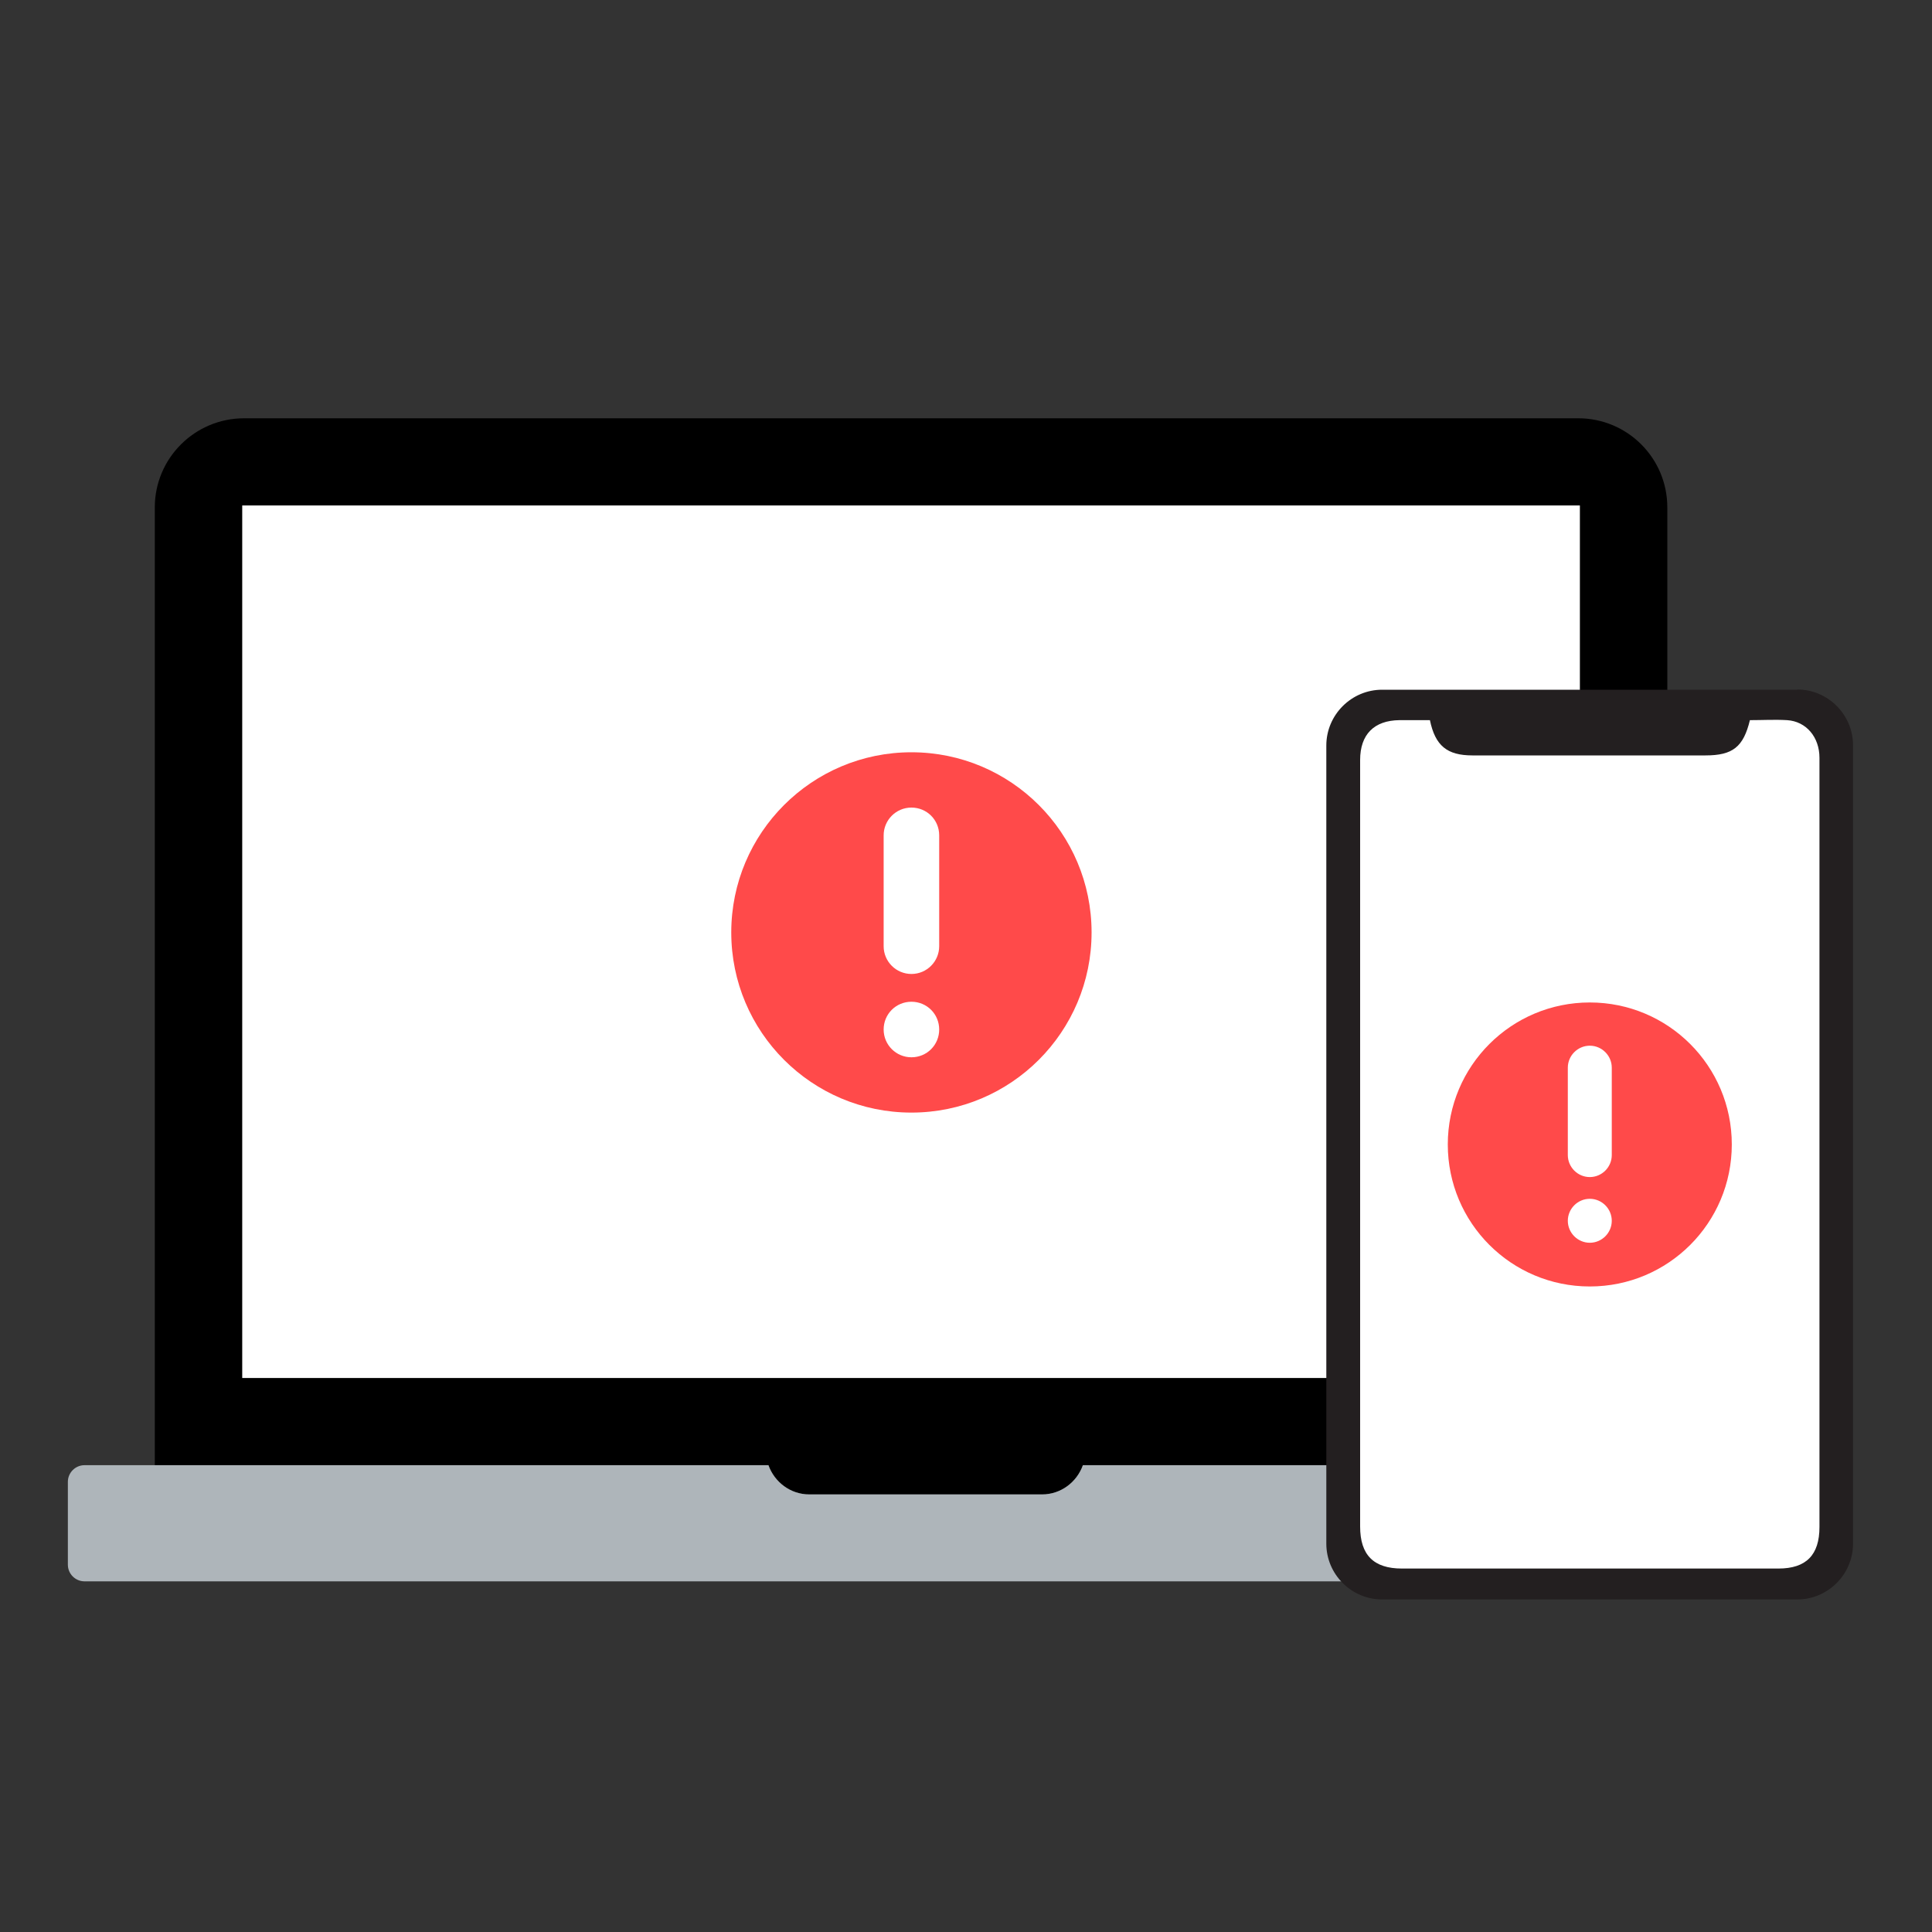<?xml version="1.0" encoding="UTF-8"?><svg id="Layer_1" xmlns="http://www.w3.org/2000/svg" viewBox="0 0 80 80"><rect x="0" y="0" width="80" height="80" fill="#333333" stroke="none"/><defs><style>.cls-1{fill:#231f20;}.cls-2{fill:#fff;}.cls-3{fill:#ff4a4a;}.cls-4{fill:#aeb5ba;}</style></defs><path d="M31.82,60.67c.25.7.91,1.21,1.69,1.21h9.64c.78,0,1.45-.51,1.69-1.21h24.2V21.01c0-2.04-1.65-3.69-3.69-3.69H10.11c-2.04,0-3.7,1.65-3.7,3.69v39.66h25.4Z"/><rect class="cls-2" x="10.03" y="20.93" width="55.39" height="36.13"/><path class="cls-4" d="M44.84,60.67c-.25.7-.91,1.21-1.69,1.21h-9.64c-.78,0-1.44-.51-1.69-1.21H3.5c-.38,0-.69.31-.69.69v3.43c0,.38.31.69.69.69h68.45c.38,0,.69-.31.69-.69v-3.43c0-.38-.31-.69-.69-.69h-27.11Z"/><path class="cls-1" d="M74.42,28.56h-17.19c-1.27,0-2.31,1.04-2.31,2.31v33.05c0,1.27,1.04,2.31,2.31,2.31h17.19c1.27,0,2.31-1.04,2.31-2.31V30.86c0-1.27-1.04-2.31-2.31-2.31Z"/><path class="cls-2" d="M75.34,63.23c0,1.16-.55,1.72-1.7,1.72-5.2,0-10.4,0-15.59,0-1.17,0-1.73-.56-1.73-1.74,0-10.58,0-21.16,0-31.74,0-1.06.58-1.64,1.63-1.65.41,0,.82,0,1.26,0,.22,1.06.71,1.46,1.76,1.46,3.22,0,6.43,0,9.65,0,1.13,0,1.57-.35,1.84-1.46.51,0,1.03-.03,1.54,0,.79.05,1.34.7,1.34,1.56,0,2.62,0,5.24,0,7.87,0,7.99,0,15.97,0,23.96Z"/><path class="cls-3" d="M37.74,46.07c-4.12,0-7.46-3.34-7.46-7.46s3.34-7.46,7.46-7.46,7.46,3.34,7.46,7.46-3.34,7.46-7.46,7.46Z"/><path class="cls-2" d="M37.74,40.33c-.63,0-1.15-.51-1.15-1.15v-4.59c0-.63.51-1.15,1.15-1.15s1.15.51,1.15,1.15v4.59c0,.63-.51,1.15-1.15,1.15ZM37.74,43.78c-.63,0-1.15-.51-1.15-1.15s.51-1.15,1.15-1.15,1.15.51,1.15,1.15-.51,1.15-1.15,1.15Z"/><path class="cls-3" d="M65.83,53.27c-3.25,0-5.88-2.63-5.88-5.88s2.63-5.88,5.88-5.88,5.88,2.63,5.88,5.88-2.63,5.88-5.88,5.88Z"/><path class="cls-2" d="M65.83,48.74c-.5,0-.91-.41-.91-.91v-3.62c0-.5.41-.91.91-.91s.91.41.91.91v3.62c0,.5-.41.91-.91.91ZM65.83,51.46c-.5,0-.91-.41-.91-.91s.41-.91.91-.91.91.41.91.91-.41.91-.91.91Z"/></svg>